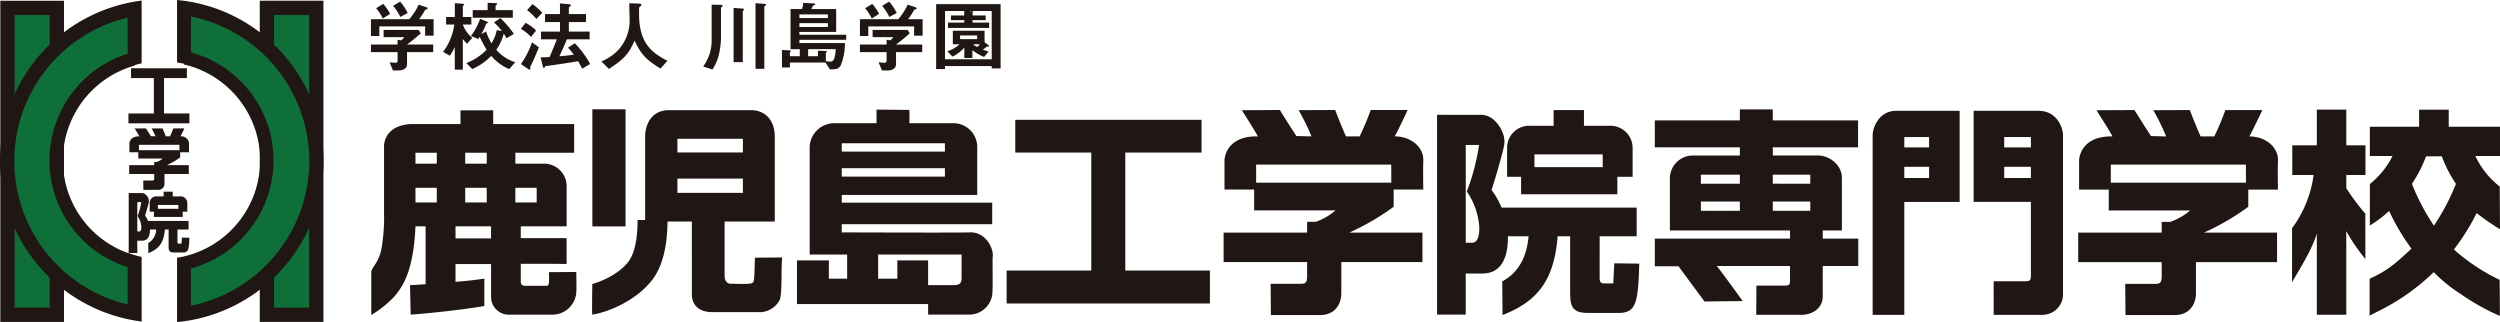 <svg xmlns="http://www.w3.org/2000/svg" width="512.792" height="66.066" viewBox="0 0 512.792 66.066">
  <defs>
    <style>
      .cls-1 {
        fill: #201714;
      }

      .cls-2 {
        fill: #0f6f39;
      }
    </style>
  </defs>
  <g id="レイヤー_2" data-name="レイヤー 2">
    <g id="home">
      <g>
        <path class="cls-1" d="M193.819,31.1H172.662V29.38h21.157Zm-7.292-5.829c0-.621.061-.561,0-2.726l-6.737-.062v2.788h-8.751a5.049,5.049,0,0,0-4.959,4.791V52.212h7.684v4.946H170.01V53.406h-6.536v8.966h26.9V60.207l0,4.328h8.32a4.791,4.791,0,0,0,4.812-3.931c.161-1.144.084-3.867.089-7.739.377-1.743-1.369-5.415-4.8-5.2-1.442.091-26.137,0-26.137,0V45.986h30.862V41.57H172.662V39.979h27.781V30.305a4.879,4.879,0,0,0-4.833-5.032Zm7.292,10.953H172.662v-1.72h21.157ZM180.125,52.212h17.11v4.9c0,1.413-1.015,1.368-1.809,1.368h-5.053V53.406h-6.316v3.752h-3.932Z"/>
        <polygon class="cls-1" points="208.249 24.578 246.454 24.578 246.454 31.291 230.818 31.291 230.818 55.494 248.173 55.494 248.173 62.249 206.482 62.249 206.482 55.494 223.84 55.494 223.84 31.291 208.249 31.291 208.249 24.578"/>
        <path class="cls-1" d="M331.117,54.009c-.043.972-.2,4.123-.2,4.123h-1.962c-.838,0-.838-.75-.838-1.148V48.46h7.592V42.586H307.993a15.9,15.9,0,0,0-2.049-3.621c1.018-3.092,2.469-8.3,2.567-9.14a4.071,4.071,0,0,0,.042-1.293c-.1-1.487-1.817-5.052-4.884-4.983-1.174.028-8.9,0-8.9,0V64.535h5.877V56.1h3.485c5.122-.043,5.167-5.828,5.167-7.638h4.24c-.383,4.186-1.952,7.353-5.4,9.26l.056,6.9c7.153-2.782,10.6-7.112,11.305-16.163h2.563V59.9c0,2.828.352,4.286,3.621,4.286h6.322c3.576,0,4.013-2.033,4.233-10.115Zm-29.146-4.224h-1.322V29.73h2.735a44.726,44.726,0,0,1-2.518,9.545,14.647,14.647,0,0,1,2.564,7.375c0,.749,0,3.135-1.459,3.135"/>
        <path class="cls-1" d="M312,36.27v3.576h19.743V36.27h3.136V30.427a4.553,4.553,0,0,0-4.767-4.625h-5.214V22.578h-6.227V25.8s-3.45.026-4.8,0a4.506,4.506,0,0,0-4.738,4.445c-.006.184,0,6.023,0,6.023Zm2.741-4.594h14v2.6h-14Z"/>
        <path class="cls-1" d="M356.872,37.683h-7.994V35.827h7.994Zm-7.25,24.161,7.839-.094c-1.5-2.073-3.689-5.094-5.313-7.195h15.015v2.913c0,.886-.133,1.108-1.015,1.108h-5.877l-.041,6h9.408c1.369,0,4.238-.8,4.238-3.887V54.555h7.289V48.946h-7.289V47.267h3.93V36.5c0-2.766-2.677-4.605-4.842-4.605H363.63v-1.68h17.491V24.7H363.63V22.445h-6.758V24.7H339.43v5.521h17.442V31.9H347.4a4.714,4.714,0,0,0-4.879,4.726V47.267h24.645v1.679H339.43v5.663h4.854Zm7.25-18.6h-7.994v-1.9h7.994Zm14.444-5.564H363.63V35.827h7.686Zm0,5.564H363.63v-1.9h7.686Z"/>
        <path class="cls-1" d="M390.605,28.118h5.08v2.118h-5.08Zm-6.493-.368V64.58h6.493V41.414h11.348V22.731H388.927c-3.428,0-4.815,3.335-4.815,5.019m6.493,6.463h5.08v2.3h-5.08Zm14.218,7.2h11.75V56.321c0,1.234-.177,1.37-1.192,1.37h-6.452l.006,6.889h10.112a4.231,4.231,0,0,0,4.108-4.506V27.568c0-.781-.841-4.837-5.05-4.837H404.823Zm6.274-13.3h5.474v2.118H411.1Zm0,6.1h5.474v2.3H411.1Z"/>
        <path class="cls-1" d="M118.212,55.79l-5.609.035c0,1.413.188,2.794-.443,2.794h-4.325c-.531,0-1.015-.043-1.015-.886V54.107c6.738,0,5.865,0,9.4.036v-5.3h-9.4V46.429h9.407v-8.2a4.612,4.612,0,0,0-4.517-4.658l-6,0V31.323h12.059V25.45H101.163V22.625H94.452V25.45H84.142c-5.7.417-5.37,4.719-5.37,4.719V43.557a35.9,35.9,0,0,1-.331,6.132c-.442,4.332-2.269,4.938-2.286,6.173V64.61a22.875,22.875,0,0,0,4.693-3.731c1.351-1.7,3.932-4.47,4.373-14.45H87.3V58.287c-2.034.163-2.309.163-3.2.2l.132,6.053c3.637-.259,10.654-.994,15.114-1.773V57.15c-1.514.215-2.509.39-5.89.651l-.02.25V54.158h7.288V60.87a3.63,3.63,0,0,0,3.842,3.668h8.7a4.893,4.893,0,0,0,4.942-4.621c.086-1.105,0-2.506,0-4.127M85.221,31.323h4.371v2.253H85.221Zm0,7.2h4.371v3.005H85.221Zm10.2-7.2h4.417v2.253H95.424Zm0,7.2h4.417v3.005H95.424Zm-1.988,7.908h7.287V48.9H93.436Zm12.276-7.908h4.372v3.005h-4.372Z"/>
        <path class="cls-1" d="M276.763,47.708a50.1,50.1,0,0,0,9.1-5.3V38.88h6.084s-.09-3.777,0-5.941c.112-2.8-2.618-4.968-5.856-4.968,1.045-1.98,2.468-5.012,2.647-5.409h-7.58a57.587,57.587,0,0,1-2.266,5.409H276.08c-.808-1.858-1.407-3.3-2.214-5.409l-7.5.033a45.4,45.4,0,0,1,2.646,5.376L265.9,27.9c-.389-.654-1.73-2.632-3.378-5.338l-7.795.045c.575.928,2.106,3.264,3.295,5.364h-.289c-5.849,0-6.569,3.99-6.569,4.968V38.88h6.081v4.28h16.695a12.765,12.765,0,0,1-4.061,2.341h-1.768v2.207h-17.13V53.76h17.13v2.782c0,1.59-.4,1.676-1.546,1.676h-5.938l.054,6.405H270.8c2.694,0,4.328-1.855,4.328-4.548V53.76h16.638V47.708ZM257.656,37.465V33.758h27.708l.018,3.707Z"/>
        <path class="cls-1" d="M452.063,47.717a49.983,49.983,0,0,0,9.1-5.3V38.889h6.085s-.088-3.777,0-5.941c.113-2.8-2.619-4.968-5.856-4.968,1.044-1.981,2.471-5.011,2.645-5.407h-7.579a56.5,56.5,0,0,1-2.265,5.407H451.38c-.805-1.858-1.406-3.3-2.215-5.407l-7.492.03a45.626,45.626,0,0,1,2.643,5.377l-3.117-.072c-.39-.652-1.73-2.631-3.379-5.335l-7.8.041c.575.93,2.107,3.266,3.293,5.366h-.285c-5.851,0-6.571,3.99-6.571,4.968v5.941h6.082v4.279h16.694a12.8,12.8,0,0,1-4.062,2.342h-1.767v2.207h-17.13v6.05h17.13V56.55c0,1.589-.4,1.678-1.546,1.678h-5.937l.055,6.4H446.1c2.695,0,4.327-1.854,4.327-4.55V53.767h16.635v-6.05Zm-19.1-10.243V33.767h27.707l.016,3.707Z"/>
        <path class="cls-1" d="M470.139,57.866c1.643-2.764,4.208-6.93,5.078-9.968v16.66h6.048V47.41a37.251,37.251,0,0,0,3.914,5.713l-.011-9.3a47.162,47.162,0,0,1-3.9-5.21V35.9H485.2V29.815h-3.933v-7.33h-6.048v7.33h-5.035V35.9h4.372a23.6,23.6,0,0,1-4.415,10.912Z"/>
        <path class="cls-1" d="M512.792,26H502.278V22.492H496.2V26h-10.11v6h4.66a17.347,17.347,0,0,1-4.644,5.736l-.016,8.518a24.391,24.391,0,0,0,3.963-2.979A44.491,44.491,0,0,0,494.628,51c-3.518,3.315-5.055,4.543-8.58,6.187v7.552c.2-.089.7-.34,1.413-.726a44.446,44.446,0,0,0,11.6-8.061c.048-.045.1-.088.143-.131a30.216,30.216,0,0,0,5.567,4.505,44.673,44.673,0,0,0,7.974,4.468c.049.019-.026-7.393-.026-7.393a40.091,40.091,0,0,1-8.924-5.822c-.144-.14-.3-.284-.439-.43A45.308,45.308,0,0,0,508,43.706a45.494,45.494,0,0,0,4.792,3.31l-.06-8.755A17.455,17.455,0,0,1,507.735,32h5.057ZM499.238,46.28a44.24,44.24,0,0,1-4.514-8.577,26.577,26.577,0,0,0,2.9-5.636h3.23a26.675,26.675,0,0,0,2.9,5.636,44.515,44.515,0,0,1-4.515,8.577"/>
        <path class="cls-1" d="M154.851,52.851c-.045.883-.075,2.86-.136,3.834-.1,1.6-.168,1.521-2.721,1.551l-2.238-.05c-.529,0-1.13-.528-1.13-1.631V45.437h10.292V27.864c-.066-3.334-2.1-5.331-4.988-5.265h-16.6c-3.609-.066-4.942,2.79-5,5.265V45.122h-1.551c0,5.073-1.044,7.475-1.917,8.6-1.905,2.456-5.379,3.983-7.371,4.531,0,0-.1,6.292,0,6.28,3.265-.48,9.011-2.9,12.228-7.037,2.086-2.683,3.165-6.743,3.2-12.057h4.993V60.4c0,1.589.884,3.622,4.194,3.622H156.18a4.69,4.69,0,0,0,3.8-2.6c.452-1.652.223-4.862.442-8.615Zm-15.9-24.379H152.38v2.8H138.955Zm0,8.156H152.38v2.939H138.955Z"/>
        <rect class="cls-1" x="121.507" y="22.417" width="6.802" height="24.026"/>
        <path class="cls-1" d="M87.2,7.31v-1.9H77.8V7.391H76.084V3.936h7.862A12.737,12.737,0,0,0,85.881.957l1.568.522c.1.033.27.142.27.269a.09.09,0,0,1-.064.095c-.048.048-.4.128-.459.19a13.56,13.56,0,0,1-1.238,1.9h2.981V7.31Zm-3.709,3.377V13.08c0,1.109-.918,1.38-1.886,1.38h-1l-.7-1.681c.191.017,1.077.1,1.267.1.27,0,.382-.239.382-.476V10.687h-5.47V9.135h5.47V8.152l.761.127a2.893,2.893,0,0,0,.6-.667H78.685V6.138h7.18l.443.7c-.714.651-1.965,1.681-2.821,2.3H88.86v1.552ZM78.51,3.792a9.69,9.69,0,0,0-1.362-2.107L78.606.8a9.7,9.7,0,0,1,1.411,2.045Zm3.6-.316a10.907,10.907,0,0,0-1.475-2.282L82.076.337a11.078,11.078,0,0,1,1.553,2.329Z"/>
        <path class="cls-1" d="M95.792,8.975a11.693,11.693,0,0,1-.858-.982v6.291H93.286V9.673a11.053,11.053,0,0,1-1.029,1.759l-1.381-.794a11.6,11.6,0,0,0,2.3-5.61H91.5V3.493h1.79V.654l1.553.111c.127.016.366.032.366.159,0,.064-.016.11-.113.191-.093.063-.158.127-.158.173V3.493h1.744V5.028H94.934A6.345,6.345,0,0,0,96.883,7.77Zm8.653,5.2a9.892,9.892,0,0,1-3.679-2.709,12.85,12.85,0,0,1-3.9,2.709l-1.22-1.237A11.721,11.721,0,0,0,99.817,10.2a20.064,20.064,0,0,1-1.411-2.663,3.588,3.588,0,0,1-.318.461L96.6,7.375A12.613,12.613,0,0,0,98.47,3.856l1.3.522c.127.049.318.143.318.253,0,.08-.127.129-.174.144-.16.063-.174.079-.206.142A15.859,15.859,0,0,1,98.724,7l.982-.541A12.443,12.443,0,0,0,100.815,8.9a9.062,9.062,0,0,0,1.092-2.742l1.047.222A11.721,11.721,0,0,0,101.323,4.6l1.314-.888a19.8,19.8,0,0,1,2.775,3.249l-1.538.887a9.841,9.841,0,0,0-.539-.95,10.793,10.793,0,0,1-1.539,3.328,8.674,8.674,0,0,0,3.886,2.537ZM96.964,3.634V2.082h3.057V.575l1.6.063c.24.016.366.049.366.19,0,.064-.032.1-.095.144-.206.157-.239.174-.239.236v.874h3.534V3.634Z"/>
        <path class="cls-1" d="M108.934,7.581a9.415,9.415,0,0,0-2.092-1.665l.967-1.235a9.084,9.084,0,0,1,2.155,1.569Zm.016,5.769a2.111,2.111,0,0,0-.206.49c0,.048.064.238.064.287s-.032.174-.143.174a.881.881,0,0,1-.365-.174l-1.441-.983a18.137,18.137,0,0,0,2.265-4.471l1.411,1.032c-.428,1.094-1.3,3.106-1.585,3.645m1.062-9.463a11.688,11.688,0,0,0-1.9-1.821L109.22.845a11.694,11.694,0,0,1,2.012,1.791ZM119.4,14.094c-.364-.777-.618-1.189-.807-1.537-2.473.413-3.931.633-6.421.967-.314.048-.364.048-.395.157-.079.207-.112.271-.206.271-.127,0-.191-.238-.224-.331l-.46-1.857c.651,0,1.443-.048,1.84-.062.651-1.506,1.079-2.6,1.49-3.632h-3.249V6.487h3.9V4.521H111.8V2.89h3.058V.7l1.666.143c.286.03.569.047.569.254,0,.079-.063.157-.189.237-.174.127-.222.174-.222.237V2.89H120.2V4.521h-3.519V6.487h4.263V8.07h-4.659c-.491,1.174-1,2.332-1.554,3.473,1.634-.143,2.14-.207,2.966-.333A12.093,12.093,0,0,0,116.5,9.784l1.395-.919a19.022,19.022,0,0,1,3.153,4.262Z"/>
        <path class="cls-1" d="M135.486,14.063c-2.963-1.808-4.026-2.932-5.324-5.752-1.157,2.726-2.174,3.817-5.263,5.831L123.361,12.6a10.231,10.231,0,0,0,3.392-2.28,8.84,8.84,0,0,0,2.378-6.515c0-.43-.047-2.474-.062-3.139l1.773.064c.175,0,.714,0,.714.237a.373.373,0,0,1-.126.253c-.033.049-.287.254-.318.317s-.033,1.128-.033,1.331c0,6.388,3.077,8.148,5.819,9.606Z"/>
        <path class="cls-1" d="M148.088,1.384c-.191.141-.206.237-.206.317V7.406a15.162,15.162,0,0,1-.571,4.326,9.263,9.263,0,0,1-1.172,2.521l-1.9-.618a9.069,9.069,0,0,0,1.727-5.706V.957l1.871.031c.206,0,.38.046.38.206,0,.047,0,.094-.127.19m4.47.649c-.173.238-.206.253-.206.348V12.746h-1.886V1.621l1.839.143c.206.015.3.064.3.191,0,.03-.016.047-.047.078m4.406-.855c-.191.127-.191.22-.191.27V14.11h-1.806V.654l1.757.127c.3.016.4.079.4.207,0,.046-.016.094-.158.19"/>
        <path class="cls-1" d="M163.973,8.168v.664h9.336a12.11,12.11,0,0,1-.873,4.613c-.427.7-.982.793-2.186.793l-.936-1.411h-7.291v1.014h-1.632V10.259l1.491.063c.093,0,.316.031.316.191,0,.063-.032.093-.079.143s-.1.077-.1.174v.7h2.031V10.085h-1.9V1.859h2.362a5.385,5.385,0,0,0,.237-1.27L166.858.7c.127,0,.364.031.364.157,0,.081-.094.143-.127.16-.046.033-.267.111-.316.143a4.011,4.011,0,0,0-.364.7h5.1V6.55h-7.546v.57h9.6V8.168Zm5.834-5.214h-5.833V3.7h5.833Zm0,1.79h-5.833v.791h5.833Zm-4.042,5.341v1.441h2.012V10.4l1.57.064c.093,0,.253.013.253.14a.167.167,0,0,1-.062.127c-.128.127-.144.16-.144.239v1.553a3.441,3.441,0,0,0,.84.112c.4,0,.714-.079.918-.746a6.632,6.632,0,0,0,.254-1.806Z"/>
        <path class="cls-1" d="M187.5,7.31v-1.9h-9.4V7.391h-1.713V3.936h7.862A12.733,12.733,0,0,0,186.184.957l1.569.522c.1.033.269.142.269.269a.089.089,0,0,1-.063.095c-.048.048-.4.128-.46.19a13.542,13.542,0,0,1-1.237,1.9h2.981V7.31Zm-3.71,3.377V13.08c0,1.109-.917,1.38-1.884,1.38h-1l-.7-1.681c.19.017,1.08.1,1.268.1.27,0,.382-.239.382-.476V10.687h-5.469V9.135h5.469V8.152l.761.127a2.918,2.918,0,0,0,.6-.667h-4.231V6.138h7.179l.444.7c-.713.651-1.964,1.681-2.822,2.3h5.375v1.552Zm-4.976-6.895a9.653,9.653,0,0,0-1.362-2.107L178.909.8a9.739,9.739,0,0,1,1.41,2.045Zm3.6-.316a10.907,10.907,0,0,0-1.475-2.282l1.442-.857a10.923,10.923,0,0,1,1.553,2.329Z"/>
        <path class="cls-1" d="M203.418,14.03v-.475h-9.577v.618H192.02V.844h13.219V14.03Zm0-11.775h-4.661l.7.079c.078.017.191.031.191.1s-.1.141-.16.187v.557h2.7v.951h-2.7v.506h3.409V5.726h-8.449V4.632h3.329V4.126h-2.726V3.175h2.726v-.92h-3.933v9.907h9.577Zm-.954,7.307c-.3.19-.712.523-.871.618a8.828,8.828,0,0,0,1.189.38l-.935,1.125a9.968,9.968,0,0,1-2.393-1.4v1.617H197.8V9.766a7.452,7.452,0,0,1-2.439,1.84l-1.046-1.092a6.536,6.536,0,0,0,2.488-1.428h-1.362V6.3h6.512V8.674l.73.538c.095.064.19.144.19.238,0,.112-.19.112-.413.112m-2.028-2.281h-3.5v.744h3.5Zm-.807,1.805a2.86,2.86,0,0,0,.777.54,2.167,2.167,0,0,0,.586-.54Z"/>
        <rect class="cls-2" x="54.745" y="1.614" width="10.128" height="62.952"/>
        <path class="cls-1" d="M66.341,66.03H53.281V.144h13.06ZM56.218,63.1h7.189V3.082H56.218Z"/>
        <rect class="cls-2" x="1.532" y="1.614" width="10.125" height="62.952"/>
        <path class="cls-1" d="M13.126,66.03H.066V.144h13.06ZM3,63.1h7.189V3.082H3Z"/>
        <g>
          <path class="cls-2" d="M28.2,53.939a21.6,21.6,0,0,1,0-42.068V1.714a31.715,31.715,0,0,0,0,62.642Z"/>
          <path class="cls-2" d="M37.184,1.581V11.686a21.6,21.6,0,0,1,0,42.437V64.488a31.706,31.706,0,0,0,0-62.907Z"/>
        </g>
        <g>
          <path class="cls-1" d="M0,33.036A33.224,33.224,0,0,0,29.052,65.952V62.181h0V52.7a19.477,19.477,0,0,1-2.863-.864v.052a20.206,20.206,0,0,1,1.43-38.434v-.092c.47-.143.947-.27,1.433-.374V5.17h0V.118A33.225,33.225,0,0,0,0,33.036ZM26.184,11.018a22.953,22.953,0,0,0,0,43.773v7.661a30.238,30.238,0,0,1,0-58.837Z"/>
          <path class="cls-1" d="M56.642,9.571A32.91,32.91,0,0,0,36.315,0V12.813c.479.077.954.164,1.423.268v.14a20.212,20.212,0,0,1,0,39.368v.016c-.469.1-.944.192-1.423.268V66.066A33.177,33.177,0,0,0,56.642,9.571ZM39.171,62.684V55.058a22.958,22.958,0,0,0,0-44.307V3.39a30.245,30.245,0,0,1,0,59.294Z"/>
        </g>
        <polygon class="cls-1" points="26.877 14.002 38.334 14.002 38.334 16.014 33.646 16.014 33.646 23.273 38.849 23.273 38.849 25.298 26.348 25.298 26.348 23.273 31.552 23.273 31.552 16.014 26.877 16.014 26.877 14.002"/>
        <path class="cls-1" d="M37.3,48.739c-.012.289-.058,1.233-.058,1.233h-.589c-.253,0-.253-.224-.253-.343V47.074h2.278V45.311H30.364a4.87,4.87,0,0,0-.613-1.087c.3-.926.74-2.489.769-2.739a1.265,1.265,0,0,0,.012-.388c-.029-.446-.543-1.512-1.464-1.5-.351.009-2.668,0-2.668,0V51.893h1.762V49.364h1.044c1.536-.015,1.551-1.749,1.551-2.29h1.272A3.237,3.237,0,0,1,30.41,49.85l.016,2.07c2.145-.836,3.179-2.132,3.39-4.846h.769V50.5c0,.849.1,1.283,1.085,1.283h1.9c1.073,0,1.2-.609,1.27-3.032Zm-8.739-1.268h-.4V41.456h.822a13.621,13.621,0,0,1-.756,2.862A4.409,4.409,0,0,1,29,46.529c0,.226,0,.942-.438.942"/>
        <path class="cls-1" d="M31.564,43.417V44.49h5.92V43.417h.941V41.664a1.365,1.365,0,0,0-1.43-1.386H35.431v-.965H33.565v.965s-1.033.009-1.439,0A1.355,1.355,0,0,0,30.7,41.612c0,.054,0,1.8,0,1.8Zm.824-1.376h4.2v.782h-4.2Z"/>
        <path class="cls-1" d="M34.226,33.876a14.956,14.956,0,0,0,2.73-1.589V31.23H38.78s-.027-1.134,0-1.782a1.607,1.607,0,0,0-1.756-1.488c.313-.6.739-1.5.793-1.624H35.545c-.192.524-.41,1.065-.68,1.624h-.843c-.241-.559-.422-.991-.665-1.624l-2.247.011A13.736,13.736,0,0,1,31.9,27.96l-.937-.023c-.114-.2-.517-.789-1.012-1.6l-2.337.014c.172.278.629.979.987,1.61h-.086c-1.754,0-1.97,1.2-1.97,1.488V31.23h1.823v1.283H33.38a3.836,3.836,0,0,1-1.218.7h-.531v.663H26.5v1.816h5.135v.835c0,.475-.118.5-.463.5H29.389l.014,1.921h3.036a1.25,1.25,0,0,0,1.3-1.366V35.692h4.986V33.876ZM28.5,30.806V29.7H36.8l.007,1.111Z"/>
      </g>
    </g>
  </g>
</svg>
